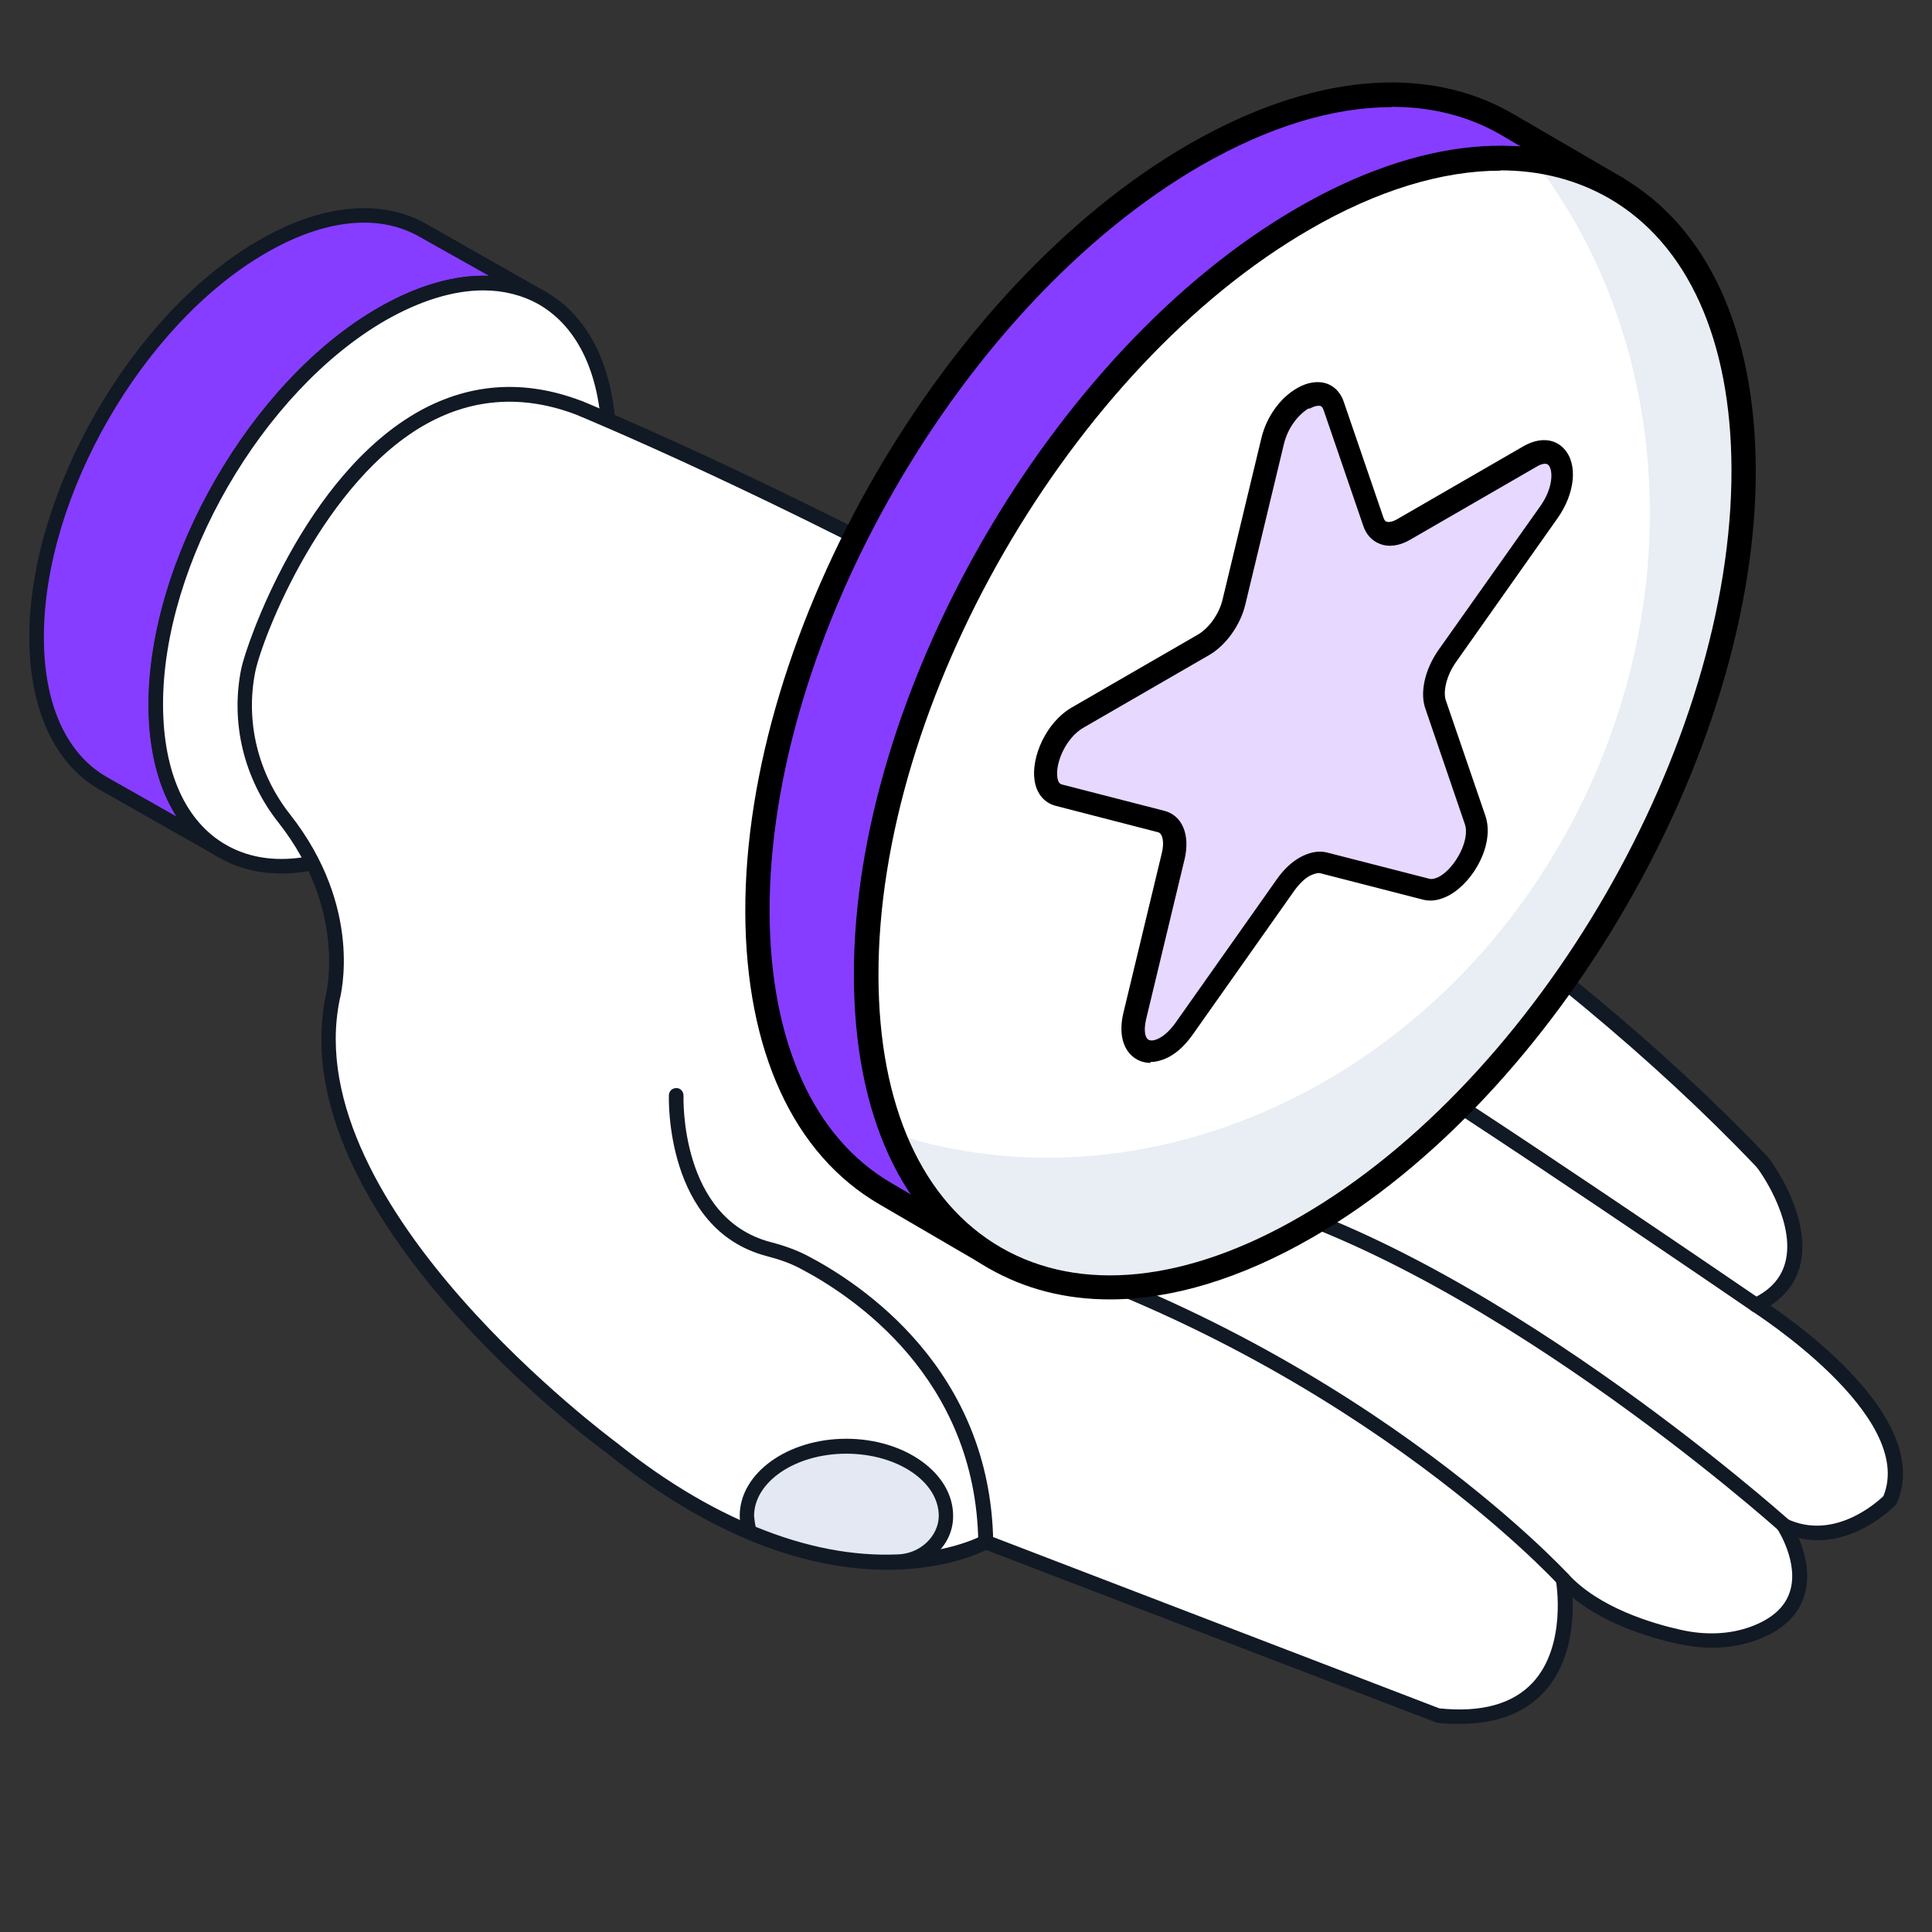 <?xml version="1.0" encoding="UTF-8"?>
<svg xmlns="http://www.w3.org/2000/svg" viewBox="0 0 66 66">
  <rect x="0" y="0" width="66" height="66" fill="#333333" stroke="none"/>
  <defs>
    <style>
      .cls-1 {
        fill: #e7d8ff;
      }

      .cls-2 {
        fill: #e4e8f2;
      }

      .cls-3 {
        fill: #e9edf4;
      }

      .cls-4 {
        isolation: isolate;
      }

      .cls-5 {
        fill: #fff;
      }

      .cls-6 {
        fill: #863dff;
      }

      .cls-7 {
        fill: #111925;
      }
    </style>
  </defs>
  <g id="Layer_1" data-name="Layer 1">
    <g>
      <g>
        <g>
          <g class="cls-4">
            <g>
              <path class="cls-6" d="M1.25,21.79c0,2.44.87,4.16,2.26,4.97l4.07,2.31c-1.39-.81-2.25-2.52-2.26-4.97-.01-4.91,3.44-10.9,7.72-13.36,2.15-1.24,4.1-1.36,5.51-.54l-4.07-2.31c-1.41-.82-3.36-.7-5.51.54-4.28,2.46-7.73,8.45-7.72,13.36Z"/>
              <path class="cls-7" d="M7.58,29.31s-.08-.01-.12-.03l-4.07-2.31c-1.53-.89-2.38-2.73-2.39-5.18,0-4.99,3.51-11.08,7.84-13.58,2.16-1.25,4.21-1.44,5.76-.54l4.01,2.28.06.03c.12.07.16.22.09.34s-.22.16-.34.09l-.06-.03c-1.39-.77-3.23-.57-5.21.57-4.2,2.42-7.61,8.32-7.59,13.15.01,2.27.76,3.95,2.14,4.75.12.07.16.22.09.34-.05.08-.13.12-.21.12ZM1.5,21.79c0,2.27.77,3.96,2.14,4.75l2.4,1.36c-.62-.97-.96-2.27-.96-3.8-.01-4.99,3.5-11.08,7.84-13.58,1.33-.77,2.61-1.14,3.78-1.1l-2.35-1.32c-1.39-.81-3.26-.62-5.26.54-4.2,2.42-7.61,8.32-7.59,13.15Z"/>
            </g>
          </g>
          <g>
            <path class="cls-5" d="M20.8,15.16c.01,4.91-3.44,10.9-7.72,13.37s-7.75.49-7.77-4.43c-.01-4.91,3.44-10.9,7.72-13.36s7.76-.5,7.77,4.42Z"/>
            <path class="cls-7" d="M9.61,29.84c-.78,0-1.5-.18-2.14-.55-1.54-.89-2.39-2.73-2.4-5.19-.01-4.98,3.5-11.08,7.84-13.58,2.15-1.24,4.2-1.44,5.74-.55s2.39,2.73,2.4,5.19c.01,4.99-3.5,11.08-7.84,13.58-1.27.73-2.49,1.1-3.6,1.1ZM16.51,9.92c-1.02,0-2.16.35-3.35,1.03-4.2,2.43-7.61,8.32-7.59,13.15.01,2.28.77,3.97,2.15,4.76,1.39.8,3.25.6,5.25-.55,4.2-2.43,7.61-8.33,7.59-13.15-.01-2.27-.77-3.96-2.15-4.76-.57-.32-1.21-.48-1.9-.48Z"/>
          </g>
        </g>
        <g>
          <path class="cls-5" d="M19.76,13.93s25.98,10.6,40.42,25.74c.27.28,2.54,3.62-.18,4.92,0,0,5.87,3.68,4.57,6.67-.01,0-1.7,1.78-3.62.85,0,0,1.74,2.67-1.03,3.7-.8.3-1.68.31-2.52.12-1.14-.25-2.92-.81-3.99-1.98,0,0,.95,5.21-4.28,4.66l-15.45-5.92s-5.16,2.88-12.75-3.2c0,0-11.04-8.04-9.56-15.38,0,0,.84-2.98-1.65-6.14-1.13-1.43-1.59-3.28-1.23-5.06.28-1.42,4.11-11.71,11.27-8.98Z"/>
          <path class="cls-7" d="M49.86,58.89c-.25,0-.51,0-.77-.04-.02,0-.04,0-.06-.02l-15.34-5.88c-.8.39-5.79,2.44-12.92-3.28-.45-.33-11.14-8.21-9.65-15.62.01-.05.77-2.92-1.6-5.94-1.19-1.5-1.65-3.42-1.28-5.26.16-.8,2.15-6.63,6.11-8.82,1.73-.95,3.58-1.07,5.5-.34h.01c.26.11,26.2,10.79,40.5,25.8.19.2,1.46,2,1.17,3.58-.12.64-.47,1.15-1.05,1.53,1.28.87,5.51,4.01,4.32,6.75-.01.03-.03.05-.05.07s-1.49,1.55-3.3,1.12c.21.5.42,1.27.18,2-.22.67-.77,1.18-1.63,1.49-.79.29-1.71.34-2.66.13-1.1-.24-2.55-.71-3.62-1.59.04.83-.06,2.25-.98,3.24-.67.72-1.63,1.08-2.88,1.08ZM49.17,58.36c1.44.15,2.51-.15,3.19-.88,1.18-1.27.8-3.47.79-3.49-.02-.11.03-.22.13-.27s.22-.03.29.05c1.05,1.15,2.87,1.69,3.86,1.91.85.19,1.67.15,2.38-.11s1.16-.66,1.33-1.18c.33-.99-.41-2.14-.42-2.15-.06-.09-.05-.22.02-.3s.19-.11.29-.06c1.61.77,3.08-.55,3.31-.77,1.12-2.75-4.44-6.28-4.49-6.32-.08-.05-.12-.13-.12-.22,0-.09.06-.17.14-.21.66-.31,1.04-.77,1.15-1.38.25-1.35-.9-3-1.04-3.14C45.8,24.95,20.06,14.32,19.67,14.16c-1.77-.67-3.48-.57-5.08.31-3.51,1.93-5.61,7.23-5.87,8.48-.34,1.7.09,3.47,1.18,4.86,2.54,3.22,1.73,6.23,1.7,6.36-1.43,7.08,9.36,15.03,9.46,15.11,7.39,5.92,12.43,3.21,12.48,3.18.06-.04.14-.04.21-.02l15.42,5.92Z"/>
        </g>
        <g>
          <path class="cls-5" d="M23.09,37.42s-.19,4.37,3.16,5.25c.41.11.82.24,1.2.44,1.78.92,6.14,3.78,6.23,9.57"/>
          <path class="cls-7" d="M33.67,52.93c-.14,0-.25-.11-.25-.24-.08-5.63-4.29-8.42-6.09-9.36-.32-.17-.68-.3-1.14-.42-3.5-.92-3.34-5.45-3.34-5.5.01-.14.11-.24.26-.24.14,0,.24.12.24.26,0,.04-.14,4.18,2.97,5,.5.13.9.28,1.25.46,1.88.98,6.27,3.89,6.36,9.79,0,.13-.12.25-.26.25Z"/>
        </g>
        <g>
          <path class="cls-5" d="M53.4,53.95s-7.26-8-20.17-11.73"/>
          <path class="cls-7" d="M53.4,54.2c-.07,0-.13-.03-.18-.08-.07-.08-7.37-7.99-20.06-11.66-.13-.04-.21-.18-.17-.31s.18-.21.31-.17c12.83,3.71,20.21,11.73,20.29,11.81.09.1.08.26-.02.35-.05.04-.11.06-.17.06Z"/>
        </g>
        <g>
          <path class="cls-5" d="M60.94,52.1s-10.43-9.4-19.32-11.44"/>
          <path class="cls-7" d="M60.94,52.35c-.06,0-.12-.02-.17-.06-.1-.09-10.49-9.38-19.21-11.39-.13-.03-.22-.16-.19-.3.03-.13.16-.22.3-.19,8.85,2.04,19.32,11.41,19.43,11.5.1.09.11.25.02.35-.05.07-.11.09-.18.09Z"/>
        </g>
        <g>
          <path class="cls-5" d="M59.99,44.58s-9.61-6.58-13.52-8.96"/>
          <path class="cls-7" d="M59.99,44.83s-.1,0-.14-.04c-.1-.07-9.65-6.61-13.51-8.96-.12-.07-.15-.22-.08-.34s.22-.15.34-.08c3.88,2.36,13.44,8.91,13.53,8.97.11.08.14.23.06.34-.04.07-.12.11-.2.11Z"/>
        </g>
      </g>
      <g>
        <path class="cls-2" d="M32.32,51.78v.02c0,.86-.76,1.52-1.62,1.56-1.32.05-3.04-.15-5.07-1-.07-.18-.1-.37-.1-.57,0-1.31,1.52-2.38,3.39-2.38s3.4,1.05,3.4,2.37Z"/>
        <path class="cls-7" d="M30.3,53.61c-1.53,0-3.13-.35-4.77-1.03-.06-.03-.11-.08-.14-.14-.08-.21-.12-.43-.12-.66,0-1.45,1.63-2.63,3.64-2.63s3.65,1.18,3.65,2.63v.02c0,.97-.83,1.76-1.86,1.81-.13,0-.26,0-.4,0ZM25.82,52.16c1.68.69,3.31,1.01,4.87.94.75-.03,1.37-.62,1.38-1.31h.25s-.25,0-.25,0c0-1.18-1.42-2.13-3.16-2.13s-3.15.96-3.15,2.13c.01.13.03.26.06.38Z"/>
      </g>
    </g>
  </g>
  <g id="Layer_2" data-name="Layer 2">
    <path class="cls-6" d="M55.2,6.42c-2.73-1.58-6.49-1.35-10.66,1.05-8.28,4.78-14.97,16.36-14.94,25.87.02,4.72,1.68,8.05,4.37,9.61l-3.73-2.17c-2.69-1.57-4.36-4.89-4.37-9.61-.03-9.51,6.67-21.09,14.94-25.87,4.17-2.4,7.94-2.62,10.66-1.04l3.73,2.16Z"/>
    <path d="M33.97,43.37c-.07,0-.14-.02-.21-.06,0,0,0,0,0,0l-3.72-2.17c-2.94-1.71-4.56-5.25-4.58-9.97-.03-9.63,6.77-21.4,15.15-26.24,4.17-2.4,8.1-2.77,11.08-1.04l3.71,2.16s0,0,.01,0c.2.12.27.37.15.57-.12.2-.37.27-.57.15h0c-2.7-1.57-6.34-1.2-10.24,1.05-8.15,4.71-14.76,16.15-14.73,25.51.02,4.41,1.5,7.7,4.17,9.25h0c.2.12.27.37.15.57-.08.13-.22.21-.36.21ZM47.53,3.66c-1.99,0-4.2.67-6.51,2-8.15,4.71-14.76,16.15-14.73,25.51.02,4.41,1.5,7.7,4.17,9.25l.68.4c-1.26-1.89-1.94-4.44-1.95-7.47-.03-9.63,6.77-21.4,15.15-26.24,2.7-1.56,5.31-2.26,7.62-2.1l-.68-.4c-1.1-.64-2.36-.96-3.73-.96h0Z"/>
    <path class="cls-5" d="M44.54,7.47c8.28-4.78,15.01-.94,15.03,8.57.03,9.5-6.65,21.09-14.94,25.88-8.28,4.78-15.01.93-15.04-8.57-.03-9.51,6.66-21.09,14.94-25.87Z"/>
    <path class="cls-3" d="M52.41,5.49c4.41,5.71,5.34,14.17,1.72,21.75-4.57,9.56-14.78,14.36-23.62,11.48,2.11,5.4,7.65,6.95,14.12,3.21,8.28-4.79,14.97-16.38,14.94-25.89-.02-6.19-2.88-9.98-7.16-10.55Z"/>
    <path d="M37.91,44.39c-1.5,0-2.89-.35-4.13-1.06-2.96-1.7-4.6-5.25-4.61-9.99-.03-9.63,6.77-21.4,15.15-26.24,4.15-2.4,8.08-2.78,11.05-1.06,2.96,1.7,4.59,5.25,4.61,9.99.03,9.63-6.77,21.4-15.14,26.24-2.44,1.41-4.8,2.12-6.93,2.12ZM51.26,5.83c-1.99,0-4.21.67-6.52,2.01-8.15,4.71-14.76,16.15-14.73,25.51.01,4.43,1.5,7.72,4.19,9.27,2.71,1.56,6.34,1.19,10.22-1.06,8.15-4.7,14.75-16.15,14.73-25.52-.01-4.43-1.5-7.72-4.19-9.27-1.1-.63-2.35-.95-3.7-.95h0ZM44.54,7.47h.01-.01Z"/>
    <path class="cls-5" d="M44.55,13.35c5.27-3.04,9.55-.6,9.57,5.45.02,6.05-4.24,13.43-9.51,16.48-5.27,3.04-9.56.59-9.58-5.46-.02-6.06,4.24-13.43,9.51-16.47Z"/>
    <g>
      <path class="cls-1" d="M44.51,13.61c.44-.25.88-.22,1.04.27l1.35,3.94c.15.43.57.54,1.04.27l4.31-2.49c1.06-.61,1.5.7.65,1.91l-3.48,4.93c-.38.54-.54,1.2-.39,1.64l1.35,3.94c.25.74-.35,1.86-1.04,2.25-.21.12-.44.18-.64.12l-3.5-.9c-.19-.05-.42,0-.64.13-.23.13-.45.34-.64.61l-3.48,4.93c-.2.29-.42.49-.64.61-.68.4-1.3-.02-1.05-1.05l1.32-5.49c.14-.6-.02-1.08-.41-1.17l-3.49-.9c-.86-.22-.42-2.04.64-2.65l4.31-2.49c.47-.27.89-.86,1.04-1.46l1.32-5.49c.16-.67.6-1.22,1.04-1.47Z"/>
      <path d="M39.31,36.31c-.21,0-.41-.06-.58-.19-.38-.29-.51-.83-.36-1.49l1.32-5.49c.09-.36.03-.67-.13-.71l-3.49-.9c-.4-.1-.67-.43-.73-.89-.11-.77.38-1.95,1.27-2.47l4.31-2.49c.38-.22.74-.72.85-1.22l1.32-5.49c.17-.72.64-1.38,1.22-1.71h0c.36-.21.73-.26,1.03-.15.19.07.44.24.57.63l1.35,3.94c.04.12.09.14.11.14.08.03.22,0,.37-.09l4.31-2.49c.53-.3,1.05-.27,1.38.09.48.52.38,1.52-.22,2.37l-3.48,4.93c-.34.49-.43,1.02-.34,1.29l1.35,3.94c.33.95-.38,2.24-1.21,2.71-.32.18-.64.24-.93.16l-3.5-.9c-.08-.02-.22.02-.36.09-.18.1-.36.28-.52.5l-3.48,4.93c-.23.32-.48.57-.76.73-.23.13-.47.2-.69.2ZM44.71,13.95c-.3.17-.7.6-.85,1.22l-1.32,5.49c-.17.7-.66,1.38-1.22,1.71l-4.31,2.49c-.59.34-.96,1.19-.89,1.69.03.22.12.24.16.25l3.5.9c.61.16.88.82.69,1.64l-1.32,5.49c-.09.4-.02.62.07.68.08.06.24.04.41-.06.18-.1.36-.28.52-.5l3.48-4.93c.22-.31.48-.56.76-.72.32-.18.64-.25.93-.18l3.51.9c.11.03.26-.03.35-.08.53-.3,1.05-1.25.86-1.79l-1.35-3.95c-.19-.55-.01-1.33.44-1.98l3.49-4.93c.44-.62.44-1.22.28-1.4-.1-.11-.33,0-.42.06l-4.31,2.49c-.36.21-.73.26-1.03.14-.27-.1-.47-.32-.57-.62l-1.35-3.94c-.03-.09-.07-.14-.11-.15-.06-.02-.19-.01-.37.09Z"/>
    </g>
  </g>
</svg>